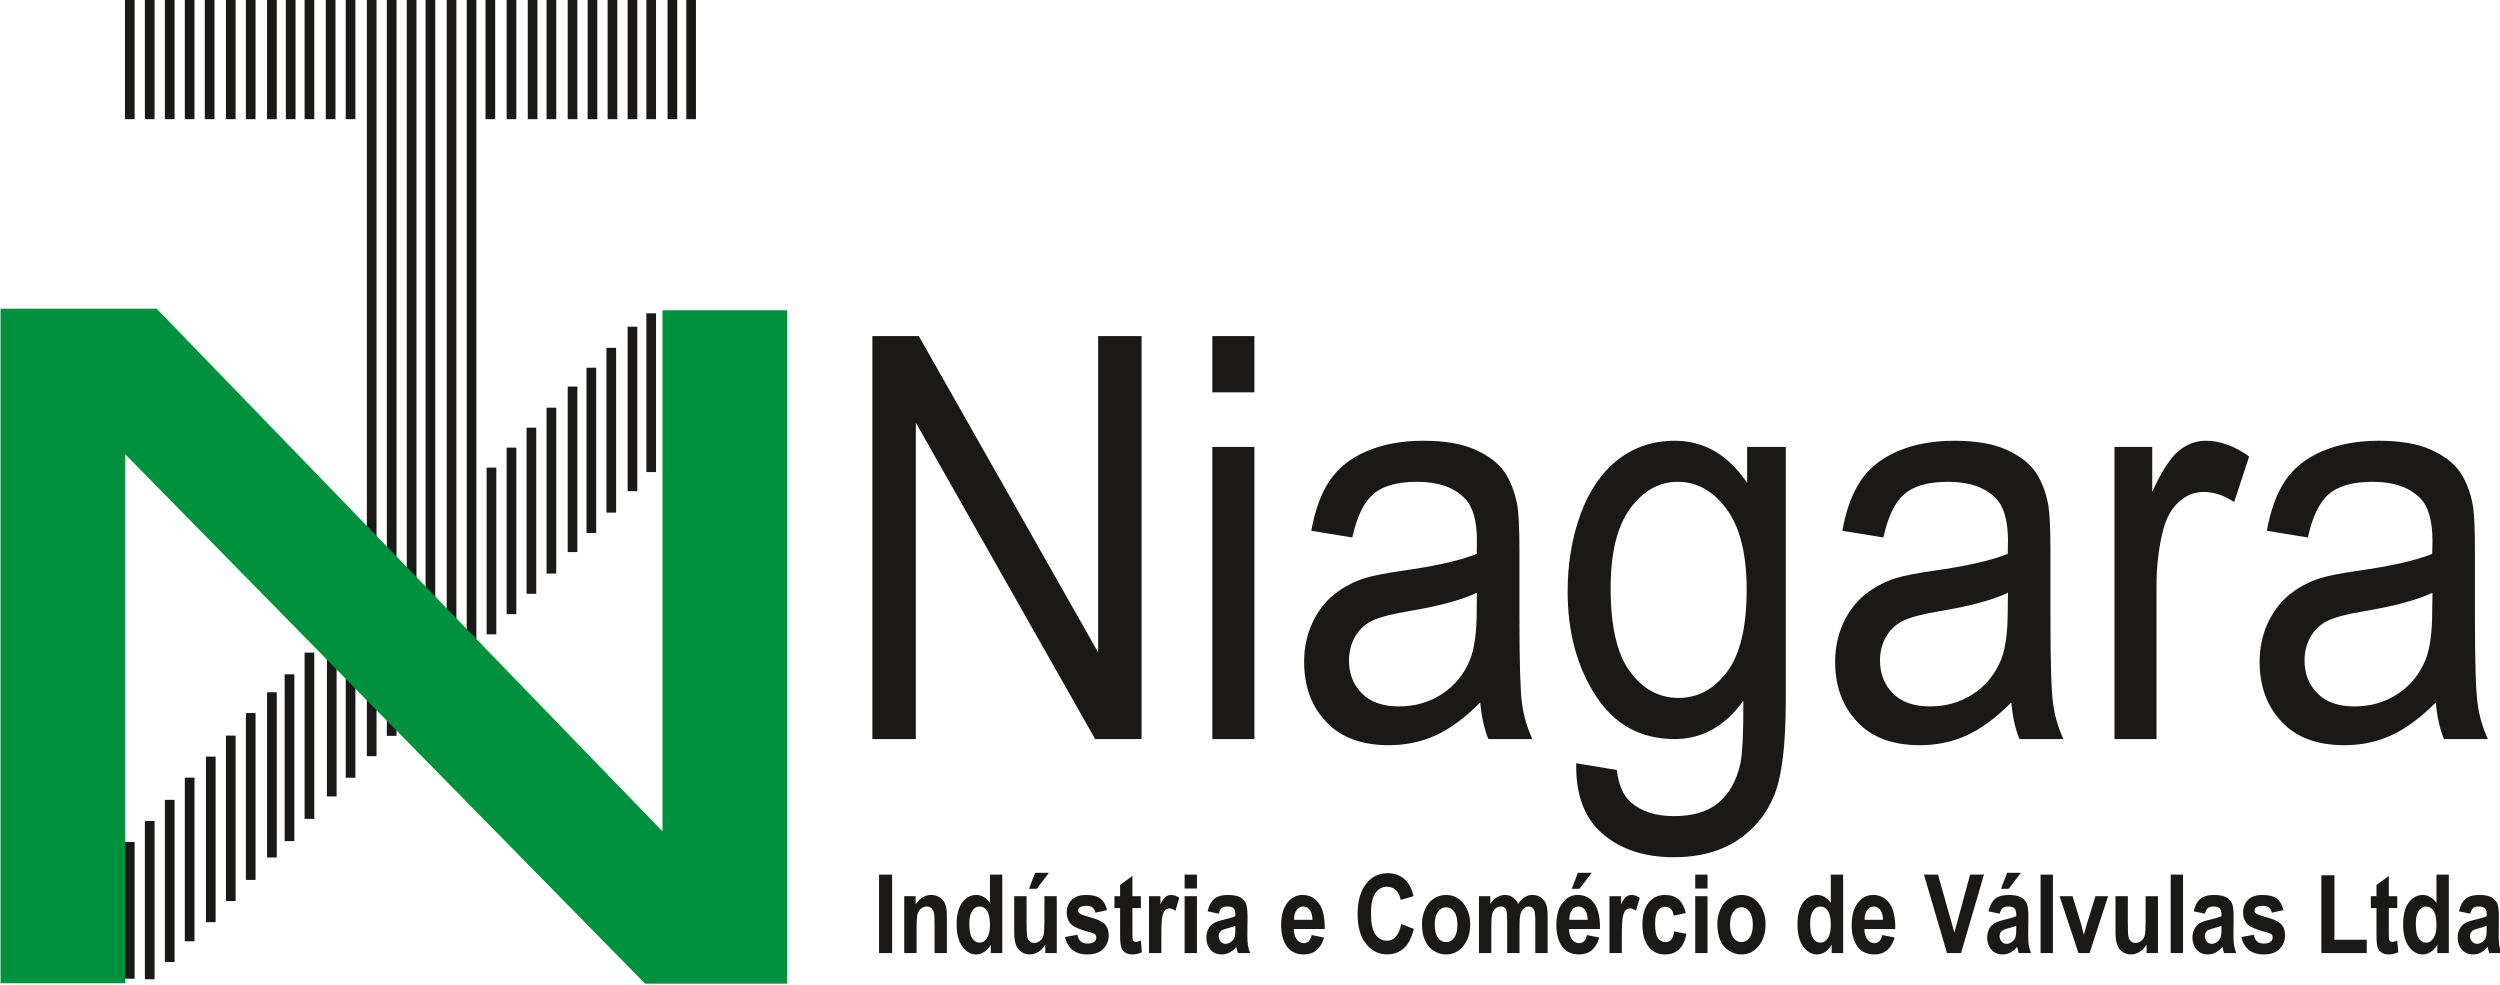 <?xml version="1.0" encoding="UTF-8"?>
<svg xmlns="http://www.w3.org/2000/svg" xmlns:xlink="http://www.w3.org/1999/xlink" width="146.5pt" height="57.7pt" viewBox="0 0 146.5 57.7" version="1.1">
<defs>
<clipPath id="clip1">
  <path d="M 51 51 L 146.5 51 L 146.5 56 L 51 56 Z M 51 51 "/>
</clipPath>
<clipPath id="clip2">
  <path d="M 8 47 L 10 47 L 10 57.699 L 8 57.699 Z M 8 47 "/>
</clipPath>
<clipPath id="clip3">
  <path d="M 7 49 L 8 49 L 8 57.699 L 7 57.699 Z M 7 49 "/>
</clipPath>
<clipPath id="clip4">
  <path d="M 0 18 L 46 18 L 46 57.699 L 0 57.699 Z M 0 18 "/>
</clipPath>
<clipPath id="clip5">
  <path d="M 0 15 L 50 15 L 50 57.699 L 0 57.699 Z M 0 15 "/>
</clipPath>
</defs>
<g id="surface1">
<path style=" stroke:none;fill-rule:evenodd;fill:rgb(10.594%,9.813%,9.424%);fill-opacity:1;" d="M 51.121 43.309 L 51.121 19.695 L 53.844 19.695 L 64.352 38.23 L 64.352 19.695 L 66.898 19.695 L 66.898 43.309 L 64.176 43.309 L 53.668 24.773 L 53.668 43.309 Z M 71.043 19.695 L 73.508 19.695 L 73.508 22.992 L 71.043 22.992 Z M 71.043 26.191 L 73.508 26.191 L 73.508 43.309 L 71.043 43.309 Z M 86.742 41.164 C 85.828 42.082 84.949 42.727 84.105 43.105 C 83.262 43.484 82.355 43.668 81.387 43.668 C 79.793 43.668 78.566 43.215 77.707 42.293 C 76.848 41.383 76.422 40.211 76.422 38.789 C 76.422 37.953 76.582 37.191 76.906 36.496 C 77.23 35.805 77.656 35.254 78.18 34.836 C 78.707 34.414 79.293 34.102 79.949 33.887 C 80.434 33.738 81.168 33.594 82.141 33.453 C 84.129 33.172 85.598 32.84 86.535 32.457 C 86.543 32.062 86.547 31.809 86.547 31.703 C 86.547 30.527 86.316 29.699 85.848 29.215 C 85.219 28.559 84.281 28.234 83.043 28.234 C 81.879 28.234 81.023 28.477 80.473 28.957 C 79.918 29.434 79.512 30.281 79.246 31.496 L 76.84 31.105 C 77.059 29.891 77.418 28.906 77.922 28.16 C 78.426 27.41 79.152 26.84 80.105 26.434 C 81.051 26.031 82.156 25.828 83.406 25.828 C 84.645 25.828 85.656 25.996 86.438 26.344 C 87.211 26.691 87.785 27.121 88.148 27.641 C 88.512 28.164 88.766 28.824 88.918 29.621 C 88.996 30.117 89.039 31.004 89.039 32.285 L 89.039 36.133 C 89.039 38.82 89.09 40.52 89.191 41.242 C 89.289 41.961 89.496 42.648 89.793 43.309 L 87.219 43.309 C 86.973 42.699 86.812 41.984 86.742 41.164 Z M 86.547 34.734 C 85.652 35.16 84.309 35.523 82.52 35.82 C 81.504 35.992 80.785 36.184 80.363 36.398 C 79.945 36.613 79.625 36.922 79.395 37.332 C 79.168 37.746 79.051 38.199 79.051 38.707 C 79.051 39.473 79.297 40.113 79.797 40.621 C 80.297 41.137 81.023 41.395 81.977 41.395 C 82.926 41.395 83.77 41.152 84.512 40.664 C 85.246 40.18 85.793 39.516 86.137 38.668 C 86.402 38.02 86.535 37.059 86.535 35.789 Z M 92.367 44.727 L 94.746 45.121 C 94.844 45.988 95.121 46.621 95.578 47.023 C 96.191 47.555 97.023 47.824 98.082 47.824 C 99.223 47.824 100.102 47.555 100.723 47.023 C 101.344 46.488 101.762 45.738 101.98 44.773 C 102.109 44.188 102.168 42.949 102.16 41.066 C 101.082 42.559 99.742 43.309 98.141 43.309 C 96.145 43.309 94.598 42.461 93.504 40.762 C 92.41 39.07 91.863 37.035 91.863 34.664 C 91.863 33.035 92.113 31.527 92.613 30.148 C 93.113 28.77 93.84 27.707 94.793 26.953 C 95.742 26.203 96.863 25.828 98.148 25.828 C 99.859 25.828 101.273 26.652 102.383 28.297 L 102.383 26.191 L 104.648 26.191 L 104.648 40.973 C 104.648 43.637 104.422 45.523 103.957 46.633 C 103.5 47.742 102.77 48.621 101.777 49.266 C 100.777 49.91 99.551 50.234 98.098 50.234 C 96.367 50.234 94.973 49.777 93.91 48.859 C 92.844 47.945 92.328 46.566 92.367 44.727 Z M 94.383 34.457 C 94.383 36.695 94.758 38.328 95.516 39.355 C 96.273 40.383 97.223 40.898 98.359 40.898 C 99.492 40.898 100.438 40.391 101.207 39.367 C 101.973 38.344 102.355 36.738 102.355 34.547 C 102.355 32.461 101.957 30.887 101.172 29.824 C 100.383 28.762 99.43 28.234 98.32 28.234 C 97.227 28.234 96.297 28.758 95.527 29.797 C 94.766 30.848 94.383 32.395 94.383 34.457 Z M 117.863 41.164 C 116.949 42.082 116.066 42.727 115.223 43.105 C 114.379 43.484 113.477 43.668 112.504 43.668 C 110.91 43.668 109.684 43.215 108.828 42.293 C 107.969 41.383 107.539 40.211 107.539 38.789 C 107.539 37.953 107.703 37.191 108.023 36.496 C 108.352 35.805 108.773 35.254 109.297 34.836 C 109.824 34.414 110.41 34.102 111.07 33.887 C 111.555 33.738 112.285 33.594 113.262 33.453 C 115.246 33.172 116.715 32.84 117.652 32.457 C 117.664 32.062 117.668 31.809 117.668 31.703 C 117.668 30.527 117.434 29.699 116.969 29.215 C 116.34 28.559 115.402 28.234 114.16 28.234 C 113 28.234 112.141 28.477 111.59 28.957 C 111.035 29.434 110.633 30.281 110.367 31.496 L 107.961 31.105 C 108.18 29.891 108.539 28.906 109.043 28.16 C 109.543 27.41 110.273 26.84 111.223 26.434 C 112.168 26.031 113.273 25.828 114.523 25.828 C 115.766 25.828 116.777 25.996 117.555 26.344 C 118.328 26.691 118.902 27.121 119.266 27.641 C 119.629 28.164 119.887 28.824 120.035 29.621 C 120.113 30.117 120.156 31.004 120.156 32.285 L 120.156 36.133 C 120.156 38.82 120.207 40.52 120.312 41.242 C 120.41 41.961 120.613 42.648 120.914 43.309 L 118.34 43.309 C 118.09 42.699 117.934 41.984 117.863 41.164 Z M 117.668 34.734 C 116.773 35.16 115.43 35.523 113.637 35.82 C 112.621 35.992 111.902 36.184 111.484 36.398 C 111.066 36.613 110.742 36.922 110.516 37.332 C 110.285 37.746 110.168 38.199 110.168 38.707 C 110.168 39.473 110.418 40.113 110.914 40.621 C 111.414 41.137 112.141 41.395 113.098 41.395 C 114.043 41.395 114.887 41.152 115.629 40.664 C 116.367 40.18 116.91 39.516 117.258 38.668 C 117.523 38.02 117.652 37.059 117.652 35.789 Z M 123.91 43.309 L 123.91 26.191 L 126.121 26.191 L 126.121 28.812 C 126.684 27.598 127.207 26.793 127.688 26.41 C 128.168 26.02 128.695 25.828 129.27 25.828 C 130.098 25.828 130.941 26.137 131.801 26.746 L 130.922 29.418 C 130.328 29.027 129.73 28.828 129.133 28.828 C 128.598 28.828 128.117 29.02 127.691 29.402 C 127.27 29.781 126.965 30.309 126.781 30.984 C 126.508 32.012 126.371 33.137 126.371 34.363 L 126.371 43.309 Z M 142.738 41.164 C 141.824 42.082 140.945 42.727 140.102 43.105 C 139.254 43.484 138.352 43.668 137.383 43.668 C 135.785 43.668 134.559 43.215 133.703 42.293 C 132.844 41.383 132.414 40.211 132.414 38.789 C 132.414 37.953 132.578 37.191 132.898 36.496 C 133.227 35.805 133.652 35.254 134.172 34.836 C 134.699 34.414 135.289 34.102 135.945 33.887 C 136.43 33.738 137.164 33.594 138.137 33.453 C 140.121 33.172 141.59 32.84 142.527 32.457 C 142.539 32.062 142.543 31.809 142.543 31.703 C 142.543 30.527 142.309 29.699 141.844 29.215 C 141.215 28.559 140.277 28.234 139.035 28.234 C 137.875 28.234 137.02 28.477 136.469 28.957 C 135.914 29.434 135.508 30.281 135.242 31.496 L 132.836 31.105 C 133.055 29.891 133.414 28.906 133.918 28.16 C 134.422 27.41 135.148 26.84 136.098 26.434 C 137.047 26.031 138.152 25.828 139.398 25.828 C 140.641 25.828 141.652 25.996 142.43 26.344 C 143.207 26.691 143.777 27.121 144.141 27.641 C 144.508 28.164 144.762 28.824 144.91 29.621 C 144.992 30.117 145.031 31.004 145.031 32.285 L 145.031 36.133 C 145.031 38.82 145.086 40.52 145.188 41.242 C 145.285 41.961 145.488 42.648 145.789 43.309 L 143.215 43.309 C 142.969 42.699 142.809 41.984 142.738 41.164 Z M 142.543 34.734 C 141.648 35.16 140.305 35.523 138.516 35.82 C 137.496 35.992 136.781 36.184 136.359 36.398 C 135.941 36.613 135.617 36.922 135.391 37.332 C 135.16 37.746 135.047 38.199 135.047 38.707 C 135.047 39.473 135.293 40.113 135.793 40.621 C 136.289 41.137 137.02 41.395 137.973 41.395 C 138.922 41.395 139.766 41.152 140.504 40.664 C 141.242 40.18 141.789 39.516 142.133 38.668 C 142.398 38.02 142.527 37.059 142.527 35.789 Z M 142.543 34.734 "/>
<g clip-path="url(#clip1)" clip-rule="nonzero">
<path style=" stroke:none;fill-rule:evenodd;fill:rgb(10.594%,9.813%,9.424%);fill-opacity:1;" d="M 51.512 51.25 L 52.277 51.25 L 52.277 55.848 L 51.512 55.848 Z M 55.488 55.848 L 54.766 55.848 L 54.766 54.148 C 54.766 53.789 54.75 53.559 54.719 53.453 C 54.688 53.348 54.637 53.266 54.566 53.207 C 54.496 53.148 54.41 53.121 54.312 53.121 C 54.188 53.121 54.074 53.16 53.973 53.246 C 53.871 53.328 53.805 53.441 53.766 53.578 C 53.73 53.711 53.711 53.969 53.711 54.336 L 53.711 55.848 L 52.988 55.848 L 52.988 52.516 L 53.656 52.516 L 53.656 53 C 53.898 52.633 54.199 52.445 54.562 52.445 C 54.723 52.445 54.871 52.48 55.004 52.551 C 55.137 52.621 55.238 52.707 55.305 52.816 C 55.375 52.926 55.422 53.051 55.449 53.188 C 55.477 53.324 55.488 53.523 55.488 53.781 Z M 58.734 55.848 L 58.062 55.848 L 58.062 55.359 C 57.953 55.551 57.82 55.691 57.668 55.789 C 57.516 55.883 57.359 55.93 57.207 55.93 C 56.891 55.93 56.621 55.777 56.395 55.469 C 56.172 55.16 56.059 54.73 56.059 54.176 C 56.059 53.609 56.168 53.18 56.387 52.887 C 56.605 52.594 56.883 52.445 57.215 52.445 C 57.523 52.445 57.789 52.602 58.012 52.91 L 58.012 51.25 L 58.734 51.25 Z M 56.801 54.117 C 56.801 54.473 56.844 54.73 56.922 54.891 C 57.039 55.121 57.203 55.238 57.41 55.238 C 57.578 55.238 57.719 55.152 57.836 54.977 C 57.953 54.805 58.012 54.543 58.012 54.203 C 58.012 53.816 57.953 53.543 57.84 53.375 C 57.727 53.203 57.582 53.121 57.406 53.121 C 57.234 53.121 57.09 53.203 56.977 53.371 C 56.859 53.535 56.801 53.785 56.801 54.117 Z M 61.254 55.848 L 61.254 55.348 C 61.156 55.527 61.023 55.668 60.863 55.773 C 60.699 55.875 60.527 55.93 60.348 55.93 C 60.164 55.93 59.996 55.883 59.852 55.785 C 59.703 55.684 59.598 55.543 59.535 55.367 C 59.469 55.191 59.434 54.945 59.434 54.625 L 59.434 52.516 L 60.156 52.516 L 60.156 54.051 C 60.156 54.52 60.172 54.805 60.199 54.914 C 60.227 55.02 60.273 55.102 60.344 55.164 C 60.414 55.227 60.504 55.258 60.613 55.258 C 60.738 55.258 60.848 55.211 60.945 55.133 C 61.047 55.051 61.113 54.949 61.148 54.824 C 61.184 54.703 61.203 54.402 61.203 53.926 L 61.203 52.516 L 61.926 52.516 L 61.926 55.848 Z M 60.301 52.082 L 60.66 51.148 L 61.465 51.148 L 60.754 52.082 Z M 62.41 54.91 L 63.141 54.777 C 63.168 54.945 63.23 55.074 63.328 55.164 C 63.422 55.25 63.555 55.293 63.723 55.293 C 63.91 55.293 64.051 55.25 64.148 55.168 C 64.211 55.113 64.242 55.031 64.242 54.934 C 64.242 54.867 64.223 54.812 64.191 54.77 C 64.152 54.727 64.074 54.688 63.949 54.652 C 63.363 54.496 62.992 54.352 62.836 54.223 C 62.617 54.039 62.512 53.789 62.512 53.469 C 62.512 53.18 62.605 52.938 62.793 52.742 C 62.98 52.543 63.27 52.445 63.664 52.445 C 64.039 52.445 64.316 52.52 64.5 52.668 C 64.68 52.82 64.809 53.039 64.875 53.332 L 64.195 53.484 C 64.164 53.355 64.109 53.25 64.027 53.184 C 63.945 53.117 63.828 53.082 63.676 53.082 C 63.484 53.082 63.348 53.113 63.266 53.18 C 63.207 53.223 63.18 53.285 63.18 53.355 C 63.18 53.418 63.203 53.473 63.254 53.516 C 63.32 53.578 63.547 53.66 63.934 53.766 C 64.32 53.871 64.59 54 64.742 54.16 C 64.895 54.316 64.969 54.535 64.969 54.812 C 64.969 55.117 64.867 55.383 64.656 55.602 C 64.445 55.82 64.137 55.93 63.723 55.93 C 63.352 55.93 63.055 55.836 62.836 55.656 C 62.621 55.473 62.477 55.227 62.41 54.91 Z M 66.855 52.516 L 66.855 53.211 L 66.359 53.211 L 66.359 54.566 C 66.359 54.836 66.363 55 66.375 55.043 C 66.383 55.086 66.402 55.125 66.438 55.156 C 66.473 55.184 66.512 55.199 66.562 55.199 C 66.629 55.199 66.727 55.168 66.852 55.113 L 66.914 55.801 C 66.746 55.887 66.555 55.93 66.344 55.93 C 66.211 55.93 66.094 55.902 65.992 55.852 C 65.887 55.793 65.809 55.727 65.762 55.645 C 65.711 55.559 65.68 55.441 65.66 55.293 C 65.645 55.195 65.637 54.988 65.637 54.676 L 65.637 53.211 L 65.305 53.211 L 65.305 52.516 L 65.637 52.516 L 65.637 51.855 L 66.359 51.332 L 66.359 52.516 Z M 68.055 55.848 L 67.332 55.848 L 67.332 52.516 L 68 52.516 L 68 52.988 C 68.117 52.766 68.219 52.617 68.312 52.551 C 68.406 52.48 68.508 52.445 68.625 52.445 C 68.793 52.445 68.949 52.5 69.105 52.613 L 68.879 53.375 C 68.758 53.285 68.645 53.234 68.539 53.234 C 68.438 53.234 68.352 53.27 68.281 53.332 C 68.211 53.406 68.156 53.527 68.113 53.703 C 68.074 53.883 68.055 54.25 68.055 54.82 Z M 69.418 51.25 L 70.141 51.25 L 70.141 52.066 L 69.418 52.066 Z M 69.418 52.516 L 70.141 52.516 L 70.141 55.848 L 69.418 55.848 Z M 71.422 53.543 L 70.766 53.402 C 70.84 53.078 70.969 52.832 71.148 52.68 C 71.328 52.523 71.598 52.445 71.953 52.445 C 72.273 52.445 72.516 52.492 72.676 52.582 C 72.832 52.68 72.945 52.793 73.008 52.938 C 73.07 53.082 73.105 53.344 73.105 53.727 L 73.094 54.75 C 73.094 55.043 73.105 55.262 73.129 55.402 C 73.152 55.539 73.195 55.688 73.258 55.848 L 72.539 55.848 C 72.52 55.789 72.496 55.703 72.469 55.586 C 72.457 55.539 72.449 55.5 72.445 55.488 C 72.32 55.637 72.191 55.746 72.047 55.82 C 71.906 55.895 71.758 55.93 71.598 55.93 C 71.32 55.93 71.098 55.832 70.934 55.652 C 70.773 55.461 70.691 55.23 70.691 54.945 C 70.691 54.758 70.73 54.586 70.805 54.445 C 70.879 54.293 70.98 54.184 71.113 54.105 C 71.246 54.027 71.438 53.957 71.688 53.902 C 72.027 53.824 72.262 53.75 72.391 53.684 L 72.391 53.594 C 72.391 53.426 72.359 53.301 72.289 53.23 C 72.219 53.156 72.09 53.121 71.898 53.121 C 71.77 53.121 71.668 53.152 71.598 53.211 C 71.523 53.277 71.465 53.387 71.422 53.543 Z M 72.391 54.25 C 72.301 54.293 72.152 54.336 71.953 54.391 C 71.75 54.441 71.617 54.496 71.559 54.543 C 71.465 54.625 71.414 54.73 71.414 54.855 C 71.414 54.977 71.453 55.082 71.527 55.168 C 71.605 55.262 71.699 55.309 71.816 55.309 C 71.949 55.309 72.074 55.258 72.191 55.152 C 72.277 55.07 72.336 54.977 72.363 54.859 C 72.383 54.785 72.391 54.641 72.391 54.43 Z M 76.867 54.793 L 77.59 54.941 C 77.5 55.266 77.352 55.508 77.152 55.68 C 76.949 55.848 76.699 55.93 76.402 55.93 C 75.926 55.93 75.57 55.742 75.344 55.363 C 75.164 55.059 75.074 54.676 75.074 54.211 C 75.074 53.66 75.191 53.227 75.43 52.914 C 75.664 52.602 75.965 52.445 76.328 52.445 C 76.734 52.445 77.055 52.609 77.289 52.938 C 77.527 53.266 77.637 53.766 77.629 54.441 L 75.816 54.441 C 75.82 54.703 75.879 54.906 75.992 55.051 C 76.102 55.195 76.242 55.27 76.406 55.27 C 76.52 55.27 76.617 55.23 76.691 55.156 C 76.77 55.082 76.828 54.957 76.867 54.793 Z M 76.91 53.902 C 76.906 53.648 76.852 53.453 76.746 53.32 C 76.645 53.188 76.52 53.121 76.371 53.121 C 76.215 53.121 76.086 53.191 75.98 53.332 C 75.879 53.469 75.828 53.66 75.832 53.902 Z M 82.109 54.152 L 82.848 54.43 C 82.734 54.934 82.543 55.309 82.281 55.555 C 82.016 55.801 81.684 55.926 81.277 55.926 C 80.773 55.926 80.363 55.711 80.039 55.293 C 79.715 54.883 79.555 54.312 79.555 53.582 C 79.555 52.82 79.715 52.227 80.043 51.805 C 80.367 51.375 80.793 51.168 81.324 51.168 C 81.785 51.168 82.16 51.332 82.449 51.668 C 82.621 51.863 82.75 52.148 82.836 52.516 L 82.082 52.734 C 82.039 52.496 81.945 52.309 81.801 52.168 C 81.66 52.031 81.488 51.961 81.285 51.961 C 81.004 51.961 80.777 52.082 80.602 52.332 C 80.426 52.574 80.34 52.973 80.34 53.52 C 80.34 54.098 80.426 54.512 80.598 54.758 C 80.77 55 80.992 55.125 81.27 55.125 C 81.473 55.125 81.648 55.051 81.793 54.895 C 81.938 54.734 82.047 54.488 82.109 54.152 Z M 83.328 54.141 C 83.328 53.848 83.387 53.566 83.508 53.289 C 83.625 53.016 83.793 52.809 84.012 52.664 C 84.227 52.52 84.469 52.445 84.738 52.445 C 85.152 52.445 85.492 52.609 85.754 52.938 C 86.02 53.266 86.152 53.68 86.152 54.18 C 86.152 54.684 86.02 55.102 85.75 55.434 C 85.484 55.766 85.148 55.93 84.742 55.93 C 84.492 55.93 84.254 55.863 84.023 55.723 C 83.797 55.582 83.625 55.383 83.508 55.117 C 83.387 54.848 83.328 54.523 83.328 54.141 Z M 84.074 54.188 C 84.074 54.52 84.137 54.773 84.266 54.949 C 84.395 55.125 84.555 55.207 84.742 55.207 C 84.93 55.207 85.09 55.125 85.215 54.949 C 85.344 54.773 85.406 54.516 85.406 54.184 C 85.406 53.855 85.344 53.605 85.215 53.43 C 85.09 53.25 84.93 53.164 84.742 53.164 C 84.555 53.164 84.395 53.25 84.266 53.43 C 84.137 53.605 84.074 53.859 84.074 54.188 Z M 86.668 52.516 L 87.332 52.516 L 87.332 52.973 C 87.57 52.621 87.855 52.445 88.188 52.445 C 88.359 52.445 88.512 52.488 88.641 52.578 C 88.77 52.664 88.875 52.793 88.957 52.977 C 89.078 52.793 89.207 52.664 89.348 52.578 C 89.488 52.488 89.637 52.445 89.793 52.445 C 89.996 52.445 90.164 52.496 90.305 52.594 C 90.441 52.695 90.547 52.836 90.617 53.031 C 90.664 53.168 90.691 53.402 90.691 53.723 L 90.691 55.848 L 89.969 55.848 L 89.969 53.945 C 89.969 53.617 89.941 53.402 89.891 53.309 C 89.824 53.184 89.723 53.121 89.582 53.121 C 89.48 53.121 89.387 53.156 89.297 53.23 C 89.207 53.309 89.141 53.418 89.102 53.562 C 89.062 53.707 89.043 53.938 89.043 54.25 L 89.043 55.848 L 88.32 55.848 L 88.32 54.023 C 88.32 53.703 88.309 53.492 88.281 53.398 C 88.258 53.305 88.215 53.234 88.16 53.188 C 88.109 53.141 88.035 53.121 87.941 53.121 C 87.832 53.121 87.73 53.156 87.641 53.23 C 87.551 53.301 87.488 53.406 87.449 53.543 C 87.41 53.684 87.391 53.914 87.391 54.23 L 87.391 55.848 L 86.668 55.848 Z M 92.996 54.793 L 93.719 54.941 C 93.629 55.266 93.48 55.508 93.281 55.68 C 93.082 55.848 92.832 55.93 92.531 55.93 C 92.055 55.93 91.703 55.742 91.473 55.363 C 91.293 55.059 91.203 54.676 91.203 54.211 C 91.203 53.66 91.32 53.227 91.559 52.914 C 91.793 52.602 92.094 52.445 92.457 52.445 C 92.863 52.445 93.184 52.609 93.422 52.938 C 93.656 53.266 93.77 53.766 93.758 54.441 L 91.945 54.441 C 91.953 54.703 92.012 54.906 92.121 55.051 C 92.234 55.195 92.371 55.27 92.539 55.27 C 92.652 55.27 92.746 55.23 92.824 55.156 C 92.898 55.082 92.957 54.957 92.996 54.793 Z M 93.039 53.902 C 93.035 53.648 92.98 53.453 92.879 53.32 C 92.773 53.188 92.648 53.121 92.504 53.121 C 92.344 53.121 92.215 53.191 92.113 53.332 C 92.008 53.469 91.957 53.66 91.961 53.902 Z M 92.105 52.082 L 92.465 51.148 L 93.273 51.148 L 92.559 52.082 Z M 95.039 55.848 L 94.316 55.848 L 94.316 52.516 L 94.988 52.516 L 94.988 52.988 C 95.102 52.766 95.207 52.617 95.301 52.551 C 95.391 52.48 95.496 52.445 95.613 52.445 C 95.777 52.445 95.938 52.5 96.09 52.613 L 95.867 53.375 C 95.746 53.285 95.633 53.234 95.527 53.234 C 95.426 53.234 95.34 53.27 95.27 53.332 C 95.199 53.406 95.141 53.527 95.102 53.703 C 95.062 53.883 95.039 54.25 95.039 54.82 Z M 98.789 53.5 L 98.078 53.66 C 98.051 53.488 98 53.355 97.914 53.27 C 97.828 53.184 97.719 53.141 97.582 53.141 C 97.402 53.141 97.258 53.211 97.148 53.367 C 97.043 53.52 96.988 53.773 96.988 54.125 C 96.988 54.523 97.043 54.805 97.152 54.969 C 97.262 55.125 97.406 55.207 97.59 55.207 C 97.727 55.207 97.84 55.164 97.93 55.07 C 98.016 54.973 98.078 54.809 98.113 54.578 L 98.824 54.723 C 98.754 55.121 98.609 55.418 98.402 55.625 C 98.191 55.828 97.91 55.93 97.559 55.93 C 97.16 55.93 96.84 55.777 96.602 55.469 C 96.363 55.16 96.246 54.734 96.246 54.191 C 96.246 53.641 96.363 53.207 96.602 52.906 C 96.84 52.598 97.164 52.445 97.57 52.445 C 97.902 52.445 98.168 52.535 98.367 52.707 C 98.562 52.883 98.703 53.148 98.789 53.5 Z M 99.34 51.25 L 100.062 51.25 L 100.062 52.066 L 99.34 52.066 Z M 99.34 52.516 L 100.062 52.516 L 100.062 55.848 L 99.34 55.848 Z M 100.637 54.141 C 100.637 53.848 100.695 53.566 100.812 53.289 C 100.934 53.016 101.102 52.809 101.316 52.664 C 101.535 52.52 101.777 52.445 102.047 52.445 C 102.461 52.445 102.797 52.609 103.062 52.938 C 103.328 53.266 103.461 53.68 103.461 54.18 C 103.461 54.684 103.324 55.102 103.059 55.434 C 102.793 55.766 102.457 55.93 102.051 55.93 C 101.801 55.93 101.562 55.863 101.332 55.723 C 101.105 55.582 100.934 55.383 100.812 55.117 C 100.695 54.848 100.637 54.523 100.637 54.141 Z M 101.379 54.188 C 101.379 54.52 101.445 54.773 101.574 54.949 C 101.703 55.125 101.859 55.207 102.051 55.207 C 102.238 55.207 102.395 55.125 102.523 54.949 C 102.652 54.773 102.715 54.516 102.715 54.184 C 102.715 53.855 102.652 53.605 102.523 53.43 C 102.395 53.25 102.238 53.164 102.051 53.164 C 101.859 53.164 101.703 53.25 101.574 53.43 C 101.445 53.605 101.379 53.859 101.379 54.188 Z M 108.008 55.848 L 107.336 55.848 L 107.336 55.359 C 107.227 55.551 107.094 55.691 106.941 55.789 C 106.789 55.883 106.633 55.93 106.48 55.93 C 106.164 55.93 105.895 55.777 105.668 55.469 C 105.445 55.16 105.332 54.73 105.332 54.176 C 105.332 53.609 105.441 53.18 105.66 52.887 C 105.879 52.594 106.156 52.445 106.488 52.445 C 106.797 52.445 107.062 52.602 107.285 52.91 L 107.285 51.25 L 108.008 51.25 Z M 106.074 54.117 C 106.074 54.473 106.117 54.73 106.195 54.891 C 106.312 55.121 106.477 55.238 106.684 55.238 C 106.852 55.238 106.992 55.152 107.109 54.977 C 107.227 54.805 107.285 54.543 107.285 54.203 C 107.285 53.816 107.227 53.543 107.113 53.375 C 107 53.203 106.855 53.121 106.68 53.121 C 106.508 53.121 106.363 53.203 106.25 53.371 C 106.133 53.535 106.074 53.785 106.074 54.117 Z M 110.301 54.793 L 111.027 54.941 C 110.934 55.266 110.785 55.508 110.586 55.68 C 110.387 55.848 110.137 55.93 109.836 55.93 C 109.359 55.93 109.008 55.742 108.777 55.363 C 108.598 55.059 108.508 54.676 108.508 54.211 C 108.508 53.66 108.625 53.227 108.863 52.914 C 109.102 52.602 109.398 52.445 109.762 52.445 C 110.168 52.445 110.488 52.609 110.727 52.938 C 110.961 53.266 111.074 53.766 111.062 54.441 L 109.254 54.441 C 109.258 54.703 109.316 54.906 109.426 55.051 C 109.539 55.195 109.676 55.27 109.844 55.27 C 109.957 55.27 110.051 55.23 110.129 55.156 C 110.203 55.082 110.262 54.957 110.301 54.793 Z M 110.344 53.902 C 110.34 53.648 110.285 53.453 110.184 53.32 C 110.078 53.188 109.953 53.121 109.809 53.121 C 109.648 53.121 109.52 53.191 109.418 53.332 C 109.312 53.469 109.262 53.66 109.266 53.902 Z M 114.094 55.848 L 112.742 51.25 L 113.566 51.25 L 114.527 54.652 L 115.449 51.25 L 116.262 51.25 L 114.918 55.848 Z M 117.18 53.543 L 116.523 53.402 C 116.598 53.078 116.727 52.832 116.906 52.68 C 117.086 52.523 117.355 52.445 117.711 52.445 C 118.035 52.445 118.273 52.492 118.434 52.582 C 118.59 52.68 118.703 52.793 118.766 52.938 C 118.832 53.082 118.863 53.344 118.863 53.727 L 118.852 54.75 C 118.852 55.043 118.863 55.262 118.887 55.402 C 118.91 55.539 118.953 55.688 119.016 55.848 L 118.297 55.848 C 118.281 55.789 118.258 55.703 118.23 55.586 C 118.219 55.539 118.207 55.5 118.203 55.488 C 118.082 55.637 117.949 55.746 117.809 55.82 C 117.668 55.895 117.516 55.93 117.359 55.93 C 117.078 55.93 116.855 55.832 116.695 55.652 C 116.531 55.461 116.449 55.23 116.449 54.945 C 116.449 54.758 116.488 54.586 116.562 54.445 C 116.637 54.293 116.738 54.184 116.871 54.105 C 117.004 54.027 117.195 53.957 117.449 53.902 C 117.785 53.824 118.02 53.75 118.152 53.684 L 118.152 53.594 C 118.152 53.426 118.117 53.301 118.047 53.23 C 117.977 53.156 117.848 53.121 117.656 53.121 C 117.527 53.121 117.426 53.152 117.355 53.211 C 117.281 53.277 117.223 53.387 117.18 53.543 Z M 118.152 54.25 C 118.059 54.293 117.91 54.336 117.711 54.391 C 117.508 54.441 117.379 54.496 117.316 54.543 C 117.223 54.625 117.176 54.73 117.176 54.855 C 117.176 54.977 117.211 55.082 117.289 55.168 C 117.363 55.262 117.461 55.309 117.578 55.309 C 117.707 55.309 117.832 55.258 117.949 55.152 C 118.039 55.07 118.094 54.977 118.121 54.859 C 118.141 54.785 118.152 54.641 118.152 54.43 Z M 117.258 52.082 L 117.617 51.148 L 118.426 51.148 L 117.711 52.082 Z M 119.578 55.848 L 119.578 51.25 L 120.301 51.25 L 120.301 55.848 Z M 121.797 55.848 L 120.691 52.516 L 121.453 52.516 L 121.969 54.211 L 122.117 54.785 C 122.156 54.641 122.184 54.543 122.191 54.5 C 122.215 54.406 122.242 54.309 122.27 54.211 L 122.793 52.516 L 123.535 52.516 L 122.449 55.848 Z M 125.789 55.848 L 125.789 55.348 C 125.688 55.527 125.559 55.668 125.395 55.773 C 125.23 55.875 125.059 55.93 124.879 55.93 C 124.695 55.93 124.531 55.883 124.383 55.785 C 124.238 55.684 124.133 55.543 124.066 55.367 C 124 55.191 123.969 54.945 123.969 54.625 L 123.969 52.516 L 124.691 52.516 L 124.691 54.051 C 124.691 54.52 124.703 54.805 124.73 54.914 C 124.758 55.02 124.805 55.102 124.879 55.164 C 124.949 55.227 125.039 55.258 125.145 55.258 C 125.27 55.258 125.383 55.211 125.48 55.133 C 125.578 55.051 125.645 54.949 125.68 54.824 C 125.719 54.703 125.734 54.402 125.734 53.926 L 125.734 52.516 L 126.457 52.516 L 126.457 55.848 Z M 127.203 51.25 L 127.926 51.25 L 127.926 55.848 L 127.203 55.848 Z M 129.207 53.543 L 128.551 53.402 C 128.625 53.078 128.754 52.832 128.934 52.68 C 129.113 52.523 129.383 52.445 129.738 52.445 C 130.062 52.445 130.301 52.492 130.461 52.582 C 130.617 52.68 130.73 52.793 130.793 52.938 C 130.859 53.082 130.891 53.344 130.891 53.727 L 130.879 54.75 C 130.879 55.043 130.891 55.262 130.914 55.402 C 130.938 55.539 130.98 55.688 131.043 55.848 L 130.324 55.848 C 130.309 55.789 130.285 55.703 130.258 55.586 C 130.246 55.539 130.234 55.5 130.23 55.488 C 130.109 55.637 129.977 55.746 129.836 55.82 C 129.695 55.895 129.543 55.93 129.387 55.93 C 129.105 55.93 128.883 55.832 128.723 55.652 C 128.559 55.461 128.477 55.23 128.477 54.945 C 128.477 54.758 128.516 54.586 128.59 54.445 C 128.664 54.293 128.766 54.184 128.898 54.105 C 129.031 54.027 129.223 53.957 129.477 53.902 C 129.812 53.824 130.047 53.75 130.18 53.684 L 130.18 53.594 C 130.18 53.426 130.145 53.301 130.074 53.23 C 130.004 53.156 129.875 53.121 129.684 53.121 C 129.555 53.121 129.453 53.152 129.383 53.211 C 129.309 53.277 129.25 53.387 129.207 53.543 Z M 130.18 54.25 C 130.086 54.293 129.938 54.336 129.738 54.391 C 129.535 54.441 129.406 54.496 129.344 54.543 C 129.25 54.625 129.203 54.73 129.203 54.855 C 129.203 54.977 129.238 55.082 129.316 55.168 C 129.391 55.262 129.488 55.309 129.602 55.309 C 129.734 55.309 129.859 55.258 129.977 55.152 C 130.062 55.07 130.121 54.977 130.148 54.859 C 130.168 54.785 130.18 54.641 130.18 54.43 Z M 131.344 54.91 L 132.074 54.777 C 132.105 54.945 132.168 55.074 132.262 55.164 C 132.355 55.25 132.488 55.293 132.66 55.293 C 132.848 55.293 132.988 55.25 133.082 55.168 C 133.145 55.113 133.176 55.031 133.176 54.934 C 133.176 54.867 133.16 54.812 133.125 54.77 C 133.09 54.727 133.008 54.688 132.883 54.652 C 132.297 54.496 131.926 54.352 131.77 54.223 C 131.555 54.039 131.445 53.789 131.445 53.469 C 131.445 53.18 131.539 52.938 131.727 52.742 C 131.914 52.543 132.203 52.445 132.598 52.445 C 132.973 52.445 133.25 52.52 133.434 52.668 C 133.617 52.82 133.742 53.039 133.809 53.332 L 133.129 53.484 C 133.102 53.355 133.043 53.25 132.961 53.184 C 132.879 53.117 132.762 53.082 132.609 53.082 C 132.418 53.082 132.281 53.113 132.199 53.18 C 132.145 53.223 132.117 53.285 132.117 53.355 C 132.117 53.418 132.141 53.473 132.188 53.516 C 132.254 53.578 132.48 53.66 132.867 53.766 C 133.254 53.871 133.523 54 133.676 54.16 C 133.828 54.316 133.906 54.535 133.906 54.812 C 133.906 55.117 133.801 55.383 133.59 55.602 C 133.379 55.82 133.07 55.93 132.66 55.93 C 132.285 55.93 131.988 55.836 131.773 55.656 C 131.555 55.473 131.41 55.227 131.344 54.91 Z M 136.031 55.848 L 136.031 51.289 L 136.797 51.289 L 136.797 55.07 L 138.691 55.07 L 138.691 55.848 Z M 140.48 52.516 L 140.48 53.211 L 139.984 53.211 L 139.984 54.566 C 139.984 54.836 139.988 55 140 55.043 C 140.008 55.086 140.027 55.125 140.062 55.156 C 140.098 55.184 140.137 55.199 140.184 55.199 C 140.254 55.199 140.352 55.168 140.477 55.113 L 140.539 55.801 C 140.371 55.887 140.18 55.93 139.969 55.93 C 139.836 55.93 139.719 55.902 139.617 55.852 C 139.512 55.793 139.434 55.727 139.387 55.645 C 139.336 55.559 139.305 55.441 139.285 55.293 C 139.27 55.195 139.262 54.988 139.262 54.676 L 139.262 53.211 L 138.93 53.211 L 138.93 52.516 L 139.262 52.516 L 139.262 51.855 L 139.984 51.332 L 139.984 52.516 Z M 143.5 55.848 L 142.828 55.848 L 142.828 55.359 C 142.719 55.551 142.586 55.691 142.434 55.789 C 142.281 55.883 142.125 55.93 141.973 55.93 C 141.656 55.93 141.387 55.777 141.16 55.469 C 140.938 55.16 140.824 54.73 140.824 54.176 C 140.824 53.609 140.934 53.18 141.152 52.887 C 141.371 52.594 141.648 52.445 141.98 52.445 C 142.285 52.445 142.551 52.602 142.777 52.91 L 142.777 51.25 L 143.5 51.25 Z M 141.566 54.117 C 141.566 54.473 141.609 54.73 141.688 54.891 C 141.805 55.121 141.969 55.238 142.176 55.238 C 142.344 55.238 142.484 55.152 142.602 54.977 C 142.719 54.805 142.777 54.543 142.777 54.203 C 142.777 53.816 142.719 53.543 142.605 53.375 C 142.492 53.203 142.348 53.121 142.172 53.121 C 142 53.121 141.855 53.203 141.742 53.371 C 141.625 53.535 141.566 53.785 141.566 54.117 Z M 144.75 53.543 L 144.094 53.402 C 144.168 53.078 144.297 52.832 144.477 52.68 C 144.656 52.523 144.926 52.445 145.281 52.445 C 145.602 52.445 145.844 52.492 146.004 52.582 C 146.16 52.68 146.273 52.793 146.336 52.938 C 146.398 53.082 146.434 53.344 146.434 53.727 L 146.422 54.75 C 146.422 55.043 146.434 55.262 146.457 55.402 C 146.48 55.539 146.523 55.688 146.586 55.848 L 145.867 55.848 C 145.848 55.789 145.824 55.703 145.797 55.586 C 145.785 55.539 145.777 55.5 145.773 55.488 C 145.648 55.637 145.52 55.746 145.379 55.82 C 145.238 55.895 145.086 55.93 144.926 55.93 C 144.648 55.93 144.426 55.832 144.262 55.652 C 144.102 55.461 144.02 55.23 144.02 54.945 C 144.02 54.758 144.059 54.586 144.133 54.445 C 144.207 54.293 144.309 54.184 144.441 54.105 C 144.574 54.027 144.766 53.957 145.016 53.902 C 145.355 53.824 145.59 53.75 145.719 53.684 L 145.719 53.594 C 145.719 53.426 145.688 53.301 145.617 53.23 C 145.547 53.156 145.418 53.121 145.227 53.121 C 145.098 53.121 144.996 53.152 144.926 53.211 C 144.852 53.277 144.793 53.387 144.75 53.543 Z M 145.719 54.25 C 145.629 54.293 145.48 54.336 145.281 54.391 C 145.078 54.441 144.945 54.496 144.887 54.543 C 144.793 54.625 144.742 54.73 144.742 54.855 C 144.742 54.977 144.781 55.082 144.855 55.168 C 144.934 55.262 145.027 55.309 145.145 55.309 C 145.277 55.309 145.402 55.258 145.52 55.152 C 145.605 55.07 145.664 54.977 145.691 54.859 C 145.711 54.785 145.719 54.641 145.719 54.43 Z M 145.719 54.25 "/>
</g>
<path style="fill:none;stroke-width:5.669;stroke-linecap:butt;stroke-linejoin:miter;stroke:rgb(10.594%,9.813%,9.424%);stroke-opacity:1;stroke-miterlimit:4;" d="M 87.734 577.469 L 87.734 507.156 " transform="matrix(0.1,0,0,-0.1,0,57.7)"/>
<path style="fill:none;stroke-width:5.669;stroke-linecap:butt;stroke-linejoin:miter;stroke:rgb(10.594%,9.813%,9.424%);stroke-opacity:1;stroke-miterlimit:4;" d="M 99.453 577.469 L 99.453 507.156 " transform="matrix(0.1,0,0,-0.1,0,57.7)"/>
<path style="fill:none;stroke-width:5.669;stroke-linecap:butt;stroke-linejoin:miter;stroke:rgb(10.594%,9.813%,9.424%);stroke-opacity:1;stroke-miterlimit:4;" d="M 111.133 577.469 L 111.133 507.156 " transform="matrix(0.1,0,0,-0.1,0,57.7)"/>
<path style="fill:none;stroke-width:5.669;stroke-linecap:butt;stroke-linejoin:miter;stroke:rgb(10.594%,9.813%,9.424%);stroke-opacity:1;stroke-miterlimit:4;" d="M 122.852 577.469 L 122.852 507.156 " transform="matrix(0.1,0,0,-0.1,0,57.7)"/>
<path style="fill:none;stroke-width:5.669;stroke-linecap:butt;stroke-linejoin:miter;stroke:rgb(10.594%,9.813%,9.424%);stroke-opacity:1;stroke-miterlimit:4;" d="M 135.234 577.469 L 135.234 507.156 " transform="matrix(0.1,0,0,-0.1,0,57.7)"/>
<path style="fill:none;stroke-width:5.669;stroke-linecap:butt;stroke-linejoin:miter;stroke:rgb(10.594%,9.813%,9.424%);stroke-opacity:1;stroke-miterlimit:4;" d="M 146.914 577.469 L 146.914 507.156 " transform="matrix(0.1,0,0,-0.1,0,57.7)"/>
<path style="fill:none;stroke-width:5.669;stroke-linecap:butt;stroke-linejoin:miter;stroke:rgb(10.594%,9.813%,9.424%);stroke-opacity:1;stroke-miterlimit:4;" d="M 159.336 577.469 L 159.336 507.156 " transform="matrix(0.1,0,0,-0.1,0,57.7)"/>
<path style="fill:none;stroke-width:5.669;stroke-linecap:butt;stroke-linejoin:miter;stroke:rgb(10.594%,9.813%,9.424%);stroke-opacity:1;stroke-miterlimit:4;" d="M 170.352 577.469 L 170.352 507.156 " transform="matrix(0.1,0,0,-0.1,0,57.7)"/>
<path style="fill:none;stroke-width:5.669;stroke-linecap:butt;stroke-linejoin:miter;stroke:rgb(10.594%,9.813%,9.424%);stroke-opacity:1;stroke-miterlimit:4;" d="M 76.055 577.469 L 76.055 507.156 " transform="matrix(0.1,0,0,-0.1,0,57.7)"/>
<path style="fill:none;stroke-width:5.669;stroke-linecap:butt;stroke-linejoin:miter;stroke:rgb(10.594%,9.813%,9.424%);stroke-opacity:1;stroke-miterlimit:4;" d="M 181.328 577.469 L 181.328 507.156 " transform="matrix(0.1,0,0,-0.1,0,57.7)"/>
<path style="fill:none;stroke-width:5.669;stroke-linecap:butt;stroke-linejoin:miter;stroke:rgb(10.594%,9.813%,9.424%);stroke-opacity:1;stroke-miterlimit:4;" d="M 193.75 577.469 L 193.75 507.156 " transform="matrix(0.1,0,0,-0.1,0,57.7)"/>
<path style="fill:none;stroke-width:5.669;stroke-linecap:butt;stroke-linejoin:miter;stroke:rgb(10.594%,9.813%,9.424%);stroke-opacity:1;stroke-miterlimit:4;" d="M 205.43 577.469 L 205.43 507.156 " transform="matrix(0.1,0,0,-0.1,0,57.7)"/>
<path style="fill:none;stroke-width:5.669;stroke-linecap:butt;stroke-linejoin:miter;stroke:rgb(10.594%,9.813%,9.424%);stroke-opacity:1;stroke-miterlimit:4;" d="M 217.812 577.469 L 217.812 133.875 " transform="matrix(0.1,0,0,-0.1,0,57.7)"/>
<path style="fill:none;stroke-width:5.669;stroke-linecap:butt;stroke-linejoin:miter;stroke:rgb(10.594%,9.813%,9.424%);stroke-opacity:1;stroke-miterlimit:4;" d="M 229.531 577.469 L 229.531 145.789 " transform="matrix(0.1,0,0,-0.1,0,57.7)"/>
<path style="fill:none;stroke-width:5.669;stroke-linecap:butt;stroke-linejoin:miter;stroke:rgb(10.594%,9.813%,9.424%);stroke-opacity:1;stroke-miterlimit:4;" d="M 241.211 577.469 L 241.211 157.664 " transform="matrix(0.1,0,0,-0.1,0,57.7)"/>
<path style="fill:none;stroke-width:5.669;stroke-linecap:butt;stroke-linejoin:miter;stroke:rgb(10.594%,9.813%,9.424%);stroke-opacity:1;stroke-miterlimit:4;" d="M 252.227 577.469 L 252.227 168.836 " transform="matrix(0.1,0,0,-0.1,0,57.7)"/>
<path style="fill:none;stroke-width:5.669;stroke-linecap:butt;stroke-linejoin:miter;stroke:rgb(10.594%,9.813%,9.424%);stroke-opacity:1;stroke-miterlimit:4;" d="M 264.609 577.469 L 264.609 181.453 " transform="matrix(0.1,0,0,-0.1,0,57.7)"/>
<path style="fill:none;stroke-width:5.669;stroke-linecap:butt;stroke-linejoin:miter;stroke:rgb(10.594%,9.813%,9.424%);stroke-opacity:1;stroke-miterlimit:4;" d="M 276.328 577.469 L 276.328 192.625 " transform="matrix(0.1,0,0,-0.1,0,57.7)"/>
<path style="fill:none;stroke-width:5.669;stroke-linecap:butt;stroke-linejoin:miter;stroke:rgb(10.594%,9.813%,9.424%);stroke-opacity:1;stroke-miterlimit:4;" d="M 287.344 577.469 L 287.344 507.156 " transform="matrix(0.1,0,0,-0.1,0,57.7)"/>
<path style="fill:none;stroke-width:5.669;stroke-linecap:butt;stroke-linejoin:miter;stroke:rgb(10.594%,9.813%,9.424%);stroke-opacity:1;stroke-miterlimit:4;" d="M 299.727 577.469 L 299.727 507.156 " transform="matrix(0.1,0,0,-0.1,0,57.7)"/>
<path style="fill:none;stroke-width:5.669;stroke-linecap:butt;stroke-linejoin:miter;stroke:rgb(10.594%,9.813%,9.424%);stroke-opacity:1;stroke-miterlimit:4;" d="M 312.109 577.469 L 312.109 507.156 " transform="matrix(0.1,0,0,-0.1,0,57.7)"/>
<path style="fill:none;stroke-width:5.669;stroke-linecap:butt;stroke-linejoin:miter;stroke:rgb(10.594%,9.813%,9.424%);stroke-opacity:1;stroke-miterlimit:4;" d="M 323.125 577.469 L 323.125 507.156 " transform="matrix(0.1,0,0,-0.1,0,57.7)"/>
<path style="fill:none;stroke-width:5.669;stroke-linecap:butt;stroke-linejoin:miter;stroke:rgb(10.594%,9.813%,9.424%);stroke-opacity:1;stroke-miterlimit:4;" d="M 335.508 577.469 L 335.508 507.156 " transform="matrix(0.1,0,0,-0.1,0,57.7)"/>
<path style="fill:none;stroke-width:5.669;stroke-linecap:butt;stroke-linejoin:miter;stroke:rgb(10.594%,9.813%,9.424%);stroke-opacity:1;stroke-miterlimit:4;" d="M 347.188 577.469 L 347.188 507.156 " transform="matrix(0.1,0,0,-0.1,0,57.7)"/>
<path style="fill:none;stroke-width:5.669;stroke-linecap:butt;stroke-linejoin:miter;stroke:rgb(10.594%,9.813%,9.424%);stroke-opacity:1;stroke-miterlimit:4;" d="M 358.906 577.469 L 358.906 507.156 " transform="matrix(0.1,0,0,-0.1,0,57.7)"/>
<path style="fill:none;stroke-width:5.669;stroke-linecap:butt;stroke-linejoin:miter;stroke:rgb(10.594%,9.813%,9.424%);stroke-opacity:1;stroke-miterlimit:4;" d="M 370.625 577.469 L 370.625 507.156 " transform="matrix(0.1,0,0,-0.1,0,57.7)"/>
<path style="fill:none;stroke-width:5.669;stroke-linecap:butt;stroke-linejoin:miter;stroke:rgb(10.594%,9.813%,9.424%);stroke-opacity:1;stroke-miterlimit:4;" d="M 381.602 577.469 L 381.602 507.156 " transform="matrix(0.1,0,0,-0.1,0,57.7)"/>
<path style="fill:none;stroke-width:5.669;stroke-linecap:butt;stroke-linejoin:miter;stroke:rgb(10.594%,9.813%,9.424%);stroke-opacity:1;stroke-miterlimit:4;" d="M 394.023 577.469 L 394.023 507.156 " transform="matrix(0.1,0,0,-0.1,0,57.7)"/>
<path style="fill:none;stroke-width:5.669;stroke-linecap:butt;stroke-linejoin:miter;stroke:rgb(10.594%,9.813%,9.424%);stroke-opacity:1;stroke-miterlimit:4;" d="M 405 577.469 L 405 507.156 " transform="matrix(0.1,0,0,-0.1,0,57.7)"/>
<path style="fill:none;stroke-width:5.669;stroke-linecap:butt;stroke-linejoin:miter;stroke:rgb(10.594%,9.813%,9.424%);stroke-opacity:1;stroke-miterlimit:4;" d="M 288.008 302.977 L 288.008 205.281 " transform="matrix(0.1,0,0,-0.1,0,57.7)"/>
<path style="fill:none;stroke-width:5.669;stroke-linecap:butt;stroke-linejoin:miter;stroke:rgb(10.594%,9.813%,9.424%);stroke-opacity:1;stroke-miterlimit:4;" d="M 299.727 314.695 L 299.727 217.117 " transform="matrix(0.1,0,0,-0.1,0,57.7)"/>
<path style="fill:none;stroke-width:5.669;stroke-linecap:butt;stroke-linejoin:miter;stroke:rgb(10.594%,9.813%,9.424%);stroke-opacity:1;stroke-miterlimit:4;" d="M 311.406 326.375 L 311.406 229.031 " transform="matrix(0.1,0,0,-0.1,0,57.7)"/>
<path style="fill:none;stroke-width:5.669;stroke-linecap:butt;stroke-linejoin:miter;stroke:rgb(10.594%,9.813%,9.424%);stroke-opacity:1;stroke-miterlimit:4;" d="M 323.125 338.094 L 323.125 240.906 " transform="matrix(0.1,0,0,-0.1,0,57.7)"/>
<path style="fill:none;stroke-width:5.669;stroke-linecap:butt;stroke-linejoin:miter;stroke:rgb(10.594%,9.813%,9.424%);stroke-opacity:1;stroke-miterlimit:4;" d="M 335.508 350.477 L 335.508 253.484 " transform="matrix(0.1,0,0,-0.1,0,57.7)"/>
<path style="fill:none;stroke-width:5.669;stroke-linecap:butt;stroke-linejoin:miter;stroke:rgb(10.594%,9.813%,9.424%);stroke-opacity:1;stroke-miterlimit:4;" d="M 346.523 361.531 L 346.523 264.695 " transform="matrix(0.1,0,0,-0.1,0,57.7)"/>
<path style="fill:none;stroke-width:5.669;stroke-linecap:butt;stroke-linejoin:miter;stroke:rgb(10.594%,9.813%,9.424%);stroke-opacity:1;stroke-miterlimit:4;" d="M 358.203 373.172 L 358.203 276.609 " transform="matrix(0.1,0,0,-0.1,0,57.7)"/>
<path style="fill:none;stroke-width:5.669;stroke-linecap:butt;stroke-linejoin:miter;stroke:rgb(10.594%,9.813%,9.424%);stroke-opacity:1;stroke-miterlimit:4;" d="M 370.625 385.555 L 370.625 289.188 " transform="matrix(0.1,0,0,-0.1,0,57.7)"/>
<path style="fill:none;stroke-width:5.669;stroke-linecap:butt;stroke-linejoin:miter;stroke:rgb(10.594%,9.813%,9.424%);stroke-opacity:1;stroke-miterlimit:4;" d="M 381.602 393.406 L 381.602 300.359 " transform="matrix(0.1,0,0,-0.1,0,57.7)"/>
<path style="fill:none;stroke-width:5.669;stroke-linecap:butt;stroke-linejoin:miter;stroke:rgb(10.594%,9.813%,9.424%);stroke-opacity:1;stroke-miterlimit:4;" d="M 205.43 219.07 L 205.43 121.258 " transform="matrix(0.1,0,0,-0.1,0,57.7)"/>
<path style="fill:none;stroke-width:5.669;stroke-linecap:butt;stroke-linejoin:miter;stroke:rgb(10.594%,9.813%,9.424%);stroke-opacity:1;stroke-miterlimit:4;" d="M 194.414 208.016 L 194.414 110.281 " transform="matrix(0.1,0,0,-0.1,0,57.7)"/>
<path style="fill:none;stroke-width:5.669;stroke-linecap:butt;stroke-linejoin:miter;stroke:rgb(10.594%,9.813%,9.424%);stroke-opacity:1;stroke-miterlimit:4;" d="M 181.328 194.578 L 181.328 97.156 " transform="matrix(0.1,0,0,-0.1,0,57.7)"/>
<path style="fill:none;stroke-width:5.669;stroke-linecap:butt;stroke-linejoin:miter;stroke:rgb(10.594%,9.813%,9.424%);stroke-opacity:1;stroke-miterlimit:4;" d="M 159.336 171.336 L 159.336 74.5 " transform="matrix(0.1,0,0,-0.1,0,57.7)"/>
<path style="fill:none;stroke-width:5.669;stroke-linecap:butt;stroke-linejoin:miter;stroke:rgb(10.594%,9.813%,9.424%);stroke-opacity:1;stroke-miterlimit:4;" d="M 146.914 159.148 L 146.914 61.375 " transform="matrix(0.1,0,0,-0.1,0,57.7)"/>
<path style="fill:none;stroke-width:5.669;stroke-linecap:butt;stroke-linejoin:miter;stroke:rgb(10.594%,9.813%,9.424%);stroke-opacity:1;stroke-miterlimit:4;" d="M 135.234 145.945 L 135.234 48.992 " transform="matrix(0.1,0,0,-0.1,0,57.7)"/>
<path style="fill:none;stroke-width:5.669;stroke-linecap:butt;stroke-linejoin:miter;stroke:rgb(10.594%,9.813%,9.424%);stroke-opacity:1;stroke-miterlimit:4;" d="M 169.648 181.844 L 169.648 84.109 " transform="matrix(0.1,0,0,-0.1,0,57.7)"/>
<path style="fill:none;stroke-width:5.669;stroke-linecap:butt;stroke-linejoin:miter;stroke:rgb(10.594%,9.813%,9.424%);stroke-opacity:1;stroke-miterlimit:4;" d="M 123.516 133.641 L 123.516 36.609 " transform="matrix(0.1,0,0,-0.1,0,57.7)"/>
<path style="fill:none;stroke-width:5.669;stroke-linecap:butt;stroke-linejoin:miter;stroke:rgb(10.594%,9.813%,9.424%);stroke-opacity:1;stroke-miterlimit:4;" d="M 111.133 121.297 L 111.133 25.398 " transform="matrix(0.1,0,0,-0.1,0,57.7)"/>
<path style="fill:none;stroke-width:5.669;stroke-linecap:butt;stroke-linejoin:miter;stroke:rgb(10.594%,9.813%,9.424%);stroke-opacity:1;stroke-miterlimit:4;" d="M 99.453 108.289 L 99.453 13.25 " transform="matrix(0.1,0,0,-0.1,0,57.7)"/>
<g clip-path="url(#clip2)" clip-rule="nonzero">
<path style="fill:none;stroke-width:5.669;stroke-linecap:butt;stroke-linejoin:miter;stroke:rgb(10.594%,9.813%,9.424%);stroke-opacity:1;stroke-miterlimit:4;" d="M 87.734 95.906 L 87.734 3.172 " transform="matrix(0.1,0,0,-0.1,0,57.7)"/>
</g>
<g clip-path="url(#clip3)" clip-rule="nonzero">
<path style="fill:none;stroke-width:5.669;stroke-linecap:butt;stroke-linejoin:miter;stroke:rgb(10.594%,9.813%,9.424%);stroke-opacity:1;stroke-miterlimit:4;" d="M 76.055 83.562 L 76.055 3.484 " transform="matrix(0.1,0,0,-0.1,0,57.7)"/>
</g>
<g clip-path="url(#clip4)" clip-rule="nonzero">
<path style=" stroke:none;fill-rule:evenodd;fill:rgb(0%,56.834%,24.315%);fill-opacity:1;" d="M 0.316 57.336 L 0.316 18.371 L 9.059 18.371 L 39.105 49.418 L 39.105 18.465 L 45.844 18.465 L 45.844 57.359 L 37.922 57.359 L 7.059 25.93 L 7.059 57.336 Z M 0.316 57.336 "/>
</g>
<g clip-path="url(#clip5)" clip-rule="nonzero">
<path style="fill:none;stroke-width:5.669;stroke-linecap:butt;stroke-linejoin:miter;stroke:rgb(0%,56.834%,24.315%);stroke-opacity:1;stroke-miterlimit:4;" d="M 3.164 3.641 L 3.164 393.289 L 90.586 393.289 L 391.055 82.82 L 391.055 392.352 L 458.438 392.352 L 458.438 3.406 L 379.219 3.406 L 70.586 317.703 L 70.586 3.641 Z M 3.164 3.641 " transform="matrix(0.1,0,0,-0.1,0,57.7)"/>
</g>
</g>
</svg>

